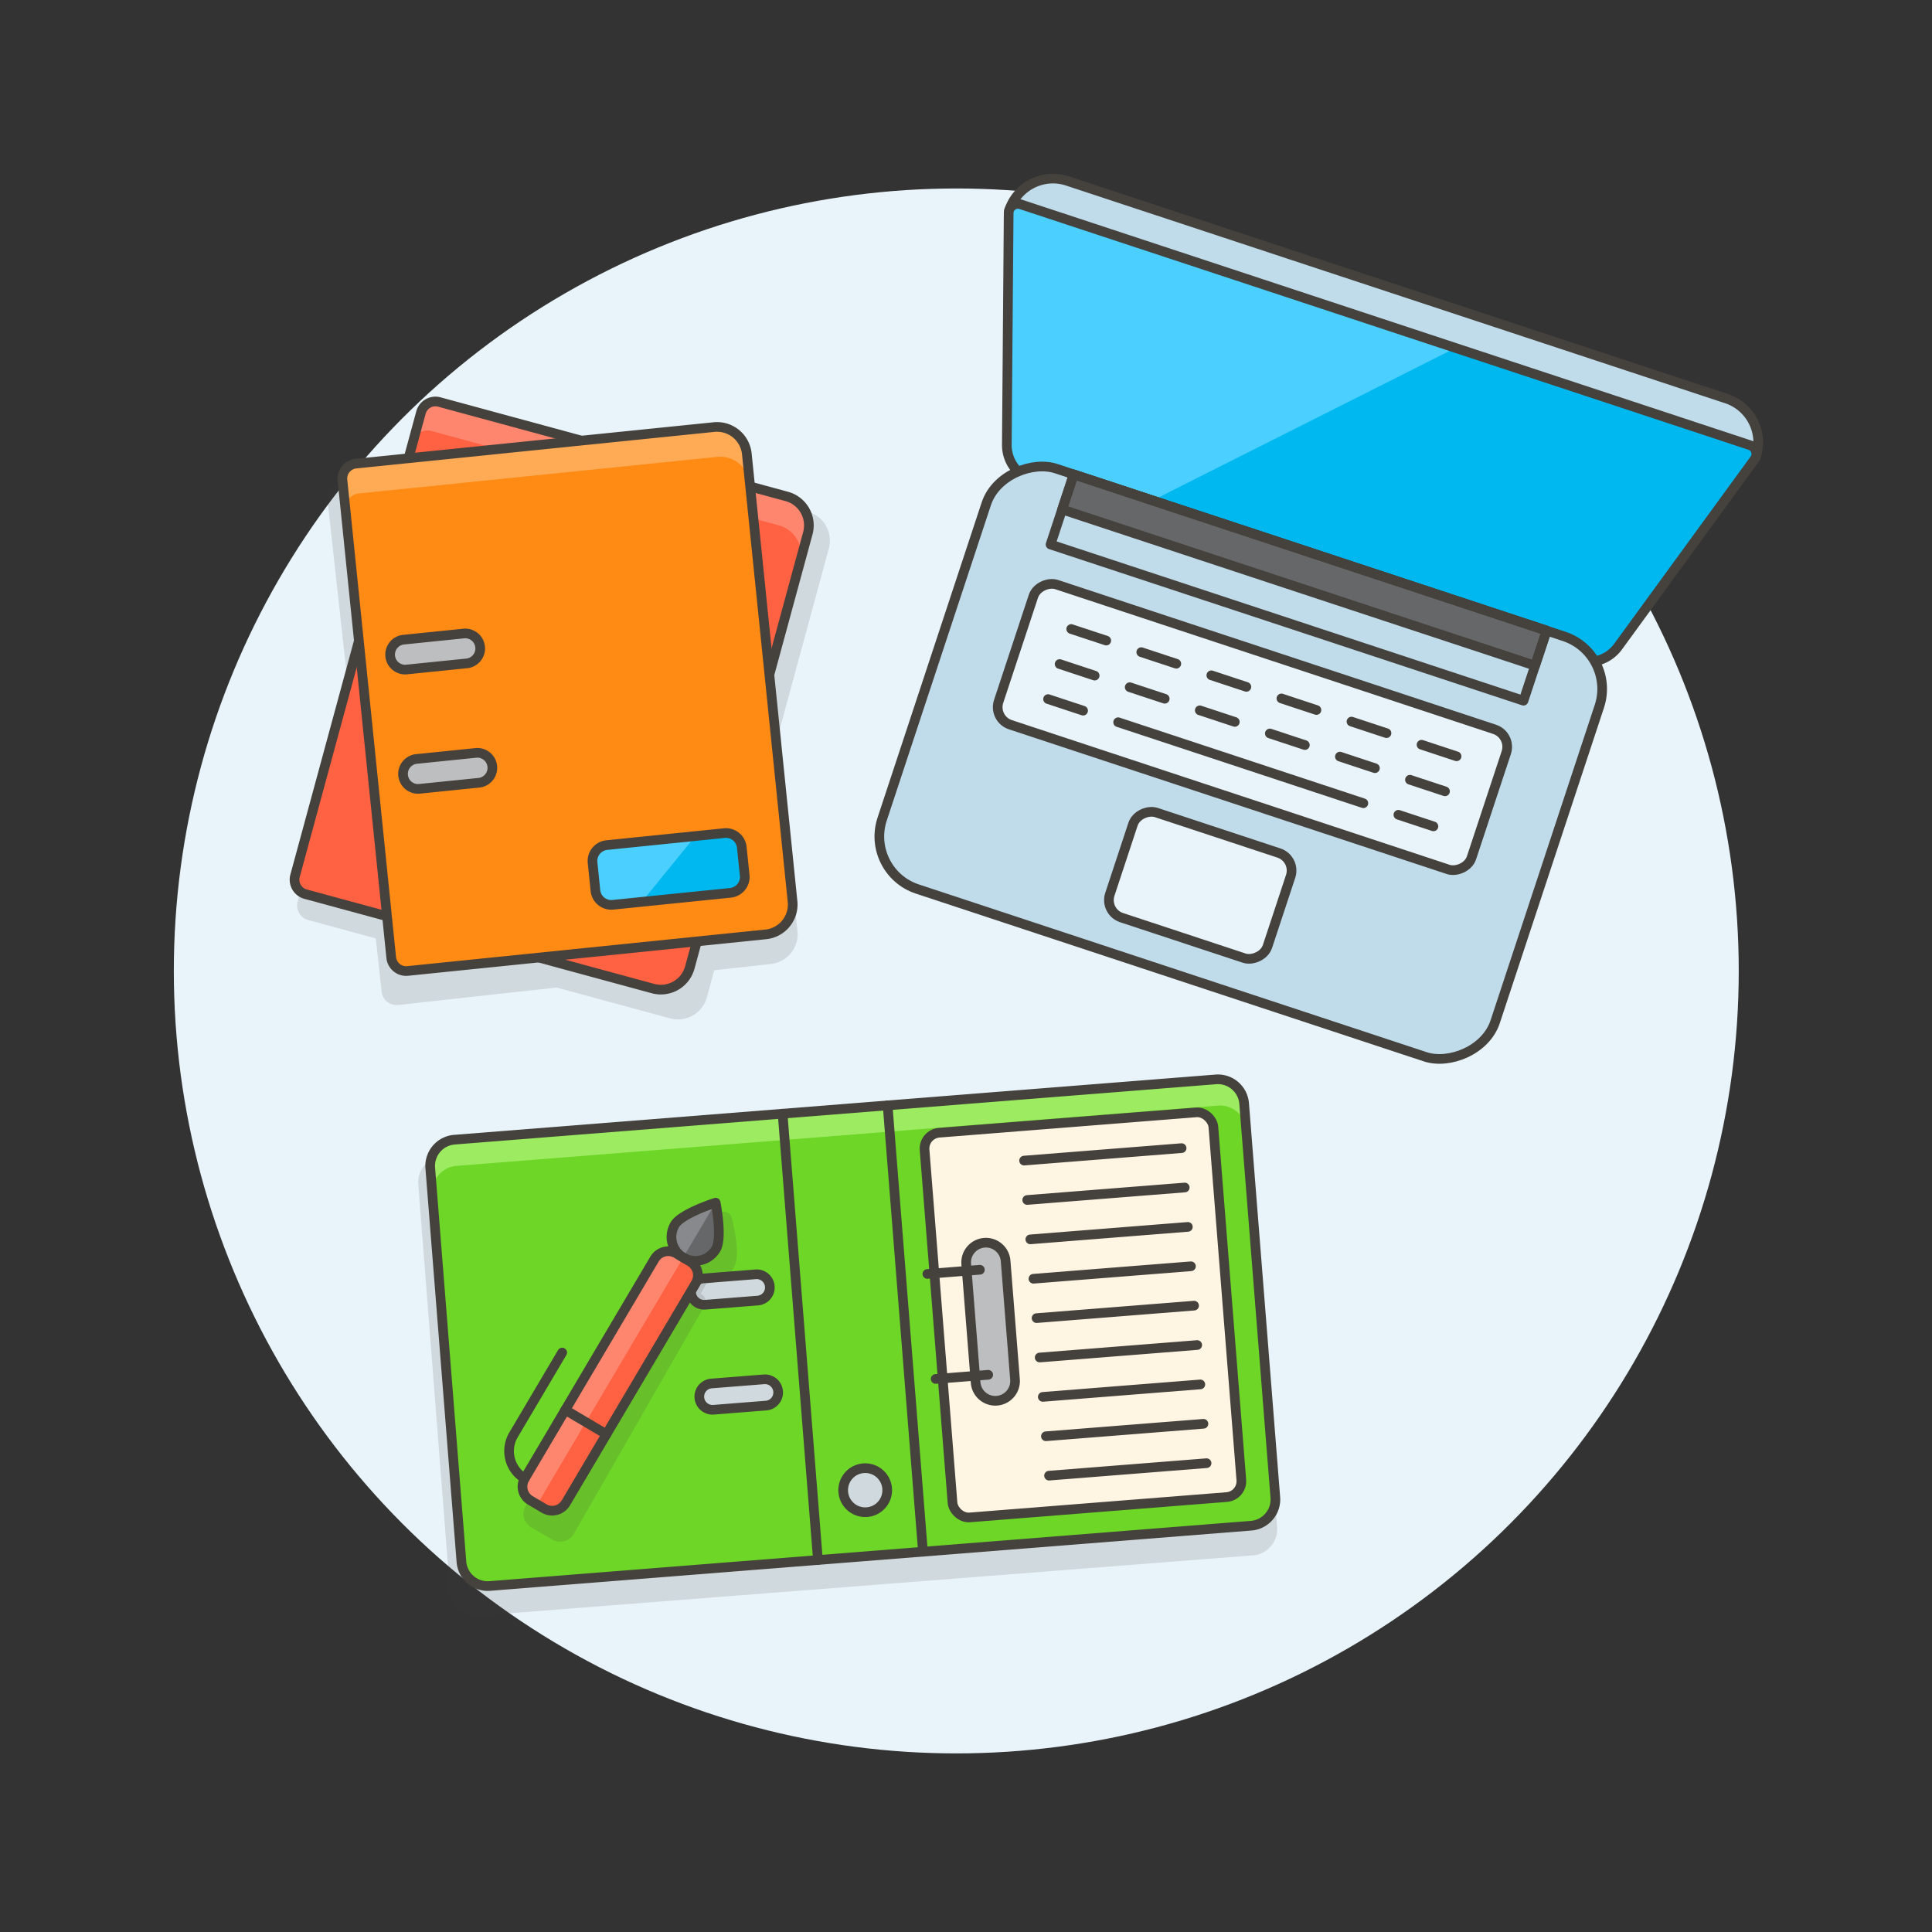 <svg xmlns="http://www.w3.org/2000/svg" viewBox="0 0 200 200"><rect x="0" y="0" width="200" height="200" fill="#333333" stroke="none"/><g class="nc-icon-wrapper"><defs/><circle class="a" cx="98.994" cy="100.512" r="81" style="" fill="#e8f4fa"/><path class="b" d="M85.8 56.782a3.105 3.105 0 0 0-2.182-3.811L77.6 51.337l-.311-2.825a3.106 3.106 0 0 0-3.427-2.747l-11.939 1.314L46.154 42.8a1.552 1.552 0 0 0-1.906 1.091l-1.439 5.3-7.536.829a1.553 1.553 0 0 0-1.373 1.708l2.37 21.529-5.454 20.08a1.553 1.553 0 0 0 1.091 1.906l6.994 1.9.608 5.519a1.553 1.553 0 0 0 1.713 1.373l16.4-1.806 11.744 3.19a3.106 3.106 0 0 0 3.811-2.183l.761-2.8 5.867-.647a3.1 3.1 0 0 0 2.747-3.426L80.39 76.695z" fill="#45413c" opacity="0.15"/><rect class="b" x="108.902" y="51.086" width="41.24" height="59.386" rx="4.949" ry="4.949" transform="rotate(-71.723 129.522 80.78)" fill="#45413c" opacity="0.15"/><path class="c" d="M178.728 41.265L110.5 18.73a4.774 4.774 0 0 0-6.03 3.036l77.3 25.53a4.775 4.775 0 0 0-3.042-6.031z" fill="#c0dceb" stroke="#45413c" stroke-linecap="round" stroke-linejoin="round"/><path class="d" d="M163.212 68.318L106.847 49.7a3.818 3.818 0 0 1-2.621-3.657l.191-23.987a.956.956 0 0 1 1.255-.9l75.484 24.93a.955.955 0 0 1 .472 1.469L167.5 66.941a3.82 3.82 0 0 1-4.288 1.377z" style="" fill="#00b8f0"/><path class="e" d="M106.847 49.7l10.053 3.321 33.771-17-44.999-14.862a.956.956 0 0 0-1.255.9l-.192 23.987a3.82 3.82 0 0 0 2.622 3.654z" style="" fill="#4acfff"/><path class="f" d="M163.212 68.318L106.847 49.7a3.818 3.818 0 0 1-2.621-3.657l.191-23.987a.956.956 0 0 1 1.255-.9l75.484 24.93a.955.955 0 0 1 .472 1.469L167.5 66.941a3.82 3.82 0 0 1-4.288 1.377z" stroke="#45413c" stroke-linecap="round" stroke-linejoin="round" fill="none"/><rect class="c" x="105.526" y="45.538" width="45.831" height="66.837" rx="5.729" ry="5.729" transform="rotate(-71.723 128.442 78.956)" fill="#c0dceb" stroke="#45413c" stroke-linecap="round" stroke-linejoin="round"/><path class="g" d="M109.952 52.739l1.197-3.627 48.96 16.17-1.199 3.627z" stroke="#45413c" stroke-linecap="round" stroke-linejoin="round" fill="#656769"/><path class="f" d="M108.753 56.366l2.395-7.254 48.96 16.17-2.397 7.254z" stroke="#45413c" stroke-linecap="round" stroke-linejoin="round" fill="none"/><rect class="h" x="122.001" y="49.55" width="15.277" height="51.56" rx="1.91" ry="1.91" transform="rotate(-71.71 129.598 75.285)" fill="#e8f4fa" stroke="#45413c" stroke-linecap="round" stroke-linejoin="round"/><path class="f" d="M108.495 72.369l3.627 1.198" stroke="#45413c" stroke-linecap="round" stroke-linejoin="round" fill="none"/><path class="f" d="M115.749 74.764l25.386 8.385" stroke="#45413c" stroke-linecap="round" stroke-linejoin="round" fill="none"/><path class="f" d="M144.761 84.346l3.627 1.198" stroke="#45413c" stroke-linecap="round" stroke-linejoin="round" fill="none"/><path class="f" d="M109.693 68.742l3.627 1.198" stroke="#45413c" stroke-linecap="round" stroke-linejoin="round" fill="none"/><path class="f" d="M116.946 71.138l3.627 1.197" stroke="#45413c" stroke-linecap="round" stroke-linejoin="round" fill="none"/><path class="f" d="M124.2 73.533l3.626 1.198" stroke="#45413c" stroke-linecap="round" stroke-linejoin="round" fill="none"/><path class="f" d="M131.453 75.929l3.626 1.198" stroke="#45413c" stroke-linecap="round" stroke-linejoin="round" fill="none"/><path class="f" d="M138.706 78.324l3.627 1.198" stroke="#45413c" stroke-linecap="round" stroke-linejoin="round" fill="none"/><path class="f" d="M145.959 80.72l3.627 1.198" stroke="#45413c" stroke-linecap="round" stroke-linejoin="round" fill="none"/><path class="f" d="M110.891 65.116l3.627 1.197" stroke="#45413c" stroke-linecap="round" stroke-linejoin="round" fill="none"/><path class="f" d="M118.144 67.511l3.627 1.198" stroke="#45413c" stroke-linecap="round" stroke-linejoin="round" fill="none"/><path class="f" d="M125.397 69.907l3.627 1.197" stroke="#45413c" stroke-linecap="round" stroke-linejoin="round" fill="none"/><path class="f" d="M132.651 72.302l3.626 1.198" stroke="#45413c" stroke-linecap="round" stroke-linejoin="round" fill="none"/><path class="f" d="M139.904 74.698l3.626 1.197" stroke="#45413c" stroke-linecap="round" stroke-linejoin="round" fill="none"/><path class="f" d="M147.157 77.093l3.627 1.198" stroke="#45413c" stroke-linecap="round" stroke-linejoin="round" fill="none"/><rect class="h" x="118.521" y="83.056" width="11.458" height="17.187" rx="1.91" ry="1.91" transform="rotate(-71.724 124.249 91.65)" fill="#e8f4fa" stroke="#45413c" stroke-linecap="round" stroke-linejoin="round"/><g><path class="i" d="M71.409 100.155a3.106 3.106 0 0 1-3.812 2.182l-35.962-9.774a1.553 1.553 0 0 1-1.091-1.906l13.033-47.949a1.552 1.552 0 0 1 1.905-1.092l35.963 9.775a3.105 3.105 0 0 1 2.182 3.809z" style="" fill="#ff6242"/><path class="j" d="M81.445 51.391l-35.963-9.775a1.553 1.553 0 0 0-1.905 1.092l-.815 3a1.553 1.553 0 0 1 1.906-1.091l35.962 9.771a3.105 3.105 0 0 1 2.182 3.812l.815-3a3.105 3.105 0 0 0-2.182-3.809z" style="" fill="#ff866e"/><path class="k" d="M45.513 77.025L39.519 75.4a1.553 1.553 0 0 1 .815-3l5.994 1.629a1.553 1.553 0 1 1-.815 3z" stroke="#45413c" stroke-linecap="round" stroke-linejoin="round" fill="#bdbec0"/><path class="k" d="M48.771 65.038l-5.994-1.629a1.553 1.553 0 0 1 .815-3l5.994 1.629a1.553 1.553 0 1 1-.815 3z" stroke="#45413c" stroke-linecap="round" stroke-linejoin="round" fill="#bdbec0"/><path class="f" d="M71.409 100.155a3.106 3.106 0 0 1-3.812 2.182l-35.962-9.774a1.553 1.553 0 0 1-1.091-1.906l13.033-47.949a1.552 1.552 0 0 1 1.905-1.092l35.963 9.775a3.105 3.105 0 0 1 2.182 3.809z" stroke="#45413c" stroke-linecap="round" stroke-linejoin="round" fill="none"/></g><g><path class="l" d="M82.045 93.327a3.105 3.105 0 0 1-2.775 3.4l-37.07 3.787a1.553 1.553 0 0 1-1.7-1.387l-5.049-49.433a1.553 1.553 0 0 1 1.387-1.7l37.074-3.783a3.105 3.105 0 0 1 3.4 2.775z" style="" fill="#ff8a14"/><path class="m" d="M73.912 44.209l-37.074 3.783a1.553 1.553 0 0 0-1.387 1.7l.315 3.089a1.553 1.553 0 0 1 1.387-1.7L74.227 47.3a3.105 3.105 0 0 1 3.405 2.774l-.315-3.089a3.107 3.107 0 0 0-3.405-2.776z" style="" fill="#ffaa54"/><path class="k" d="M49.573 81.031l-6.179.63a1.553 1.553 0 0 1-.315-3.089l6.179-.631a1.553 1.553 0 1 1 .315 3.09z" stroke="#45413c" stroke-linecap="round" stroke-linejoin="round" fill="#bdbec0"/><path class="k" d="M48.313 68.673l-6.179.63a1.553 1.553 0 1 1-.316-3.089L48 65.583a1.553 1.553 0 0 1 .315 3.09z" stroke="#45413c" stroke-linecap="round" stroke-linejoin="round" fill="#bdbec0"/><path class="f" d="M82.045 93.327a3.105 3.105 0 0 1-2.775 3.4l-37.07 3.787a1.553 1.553 0 0 1-1.7-1.387l-5.049-49.433a1.553 1.553 0 0 1 1.387-1.7l37.074-3.783a3.105 3.105 0 0 1 3.4 2.775z" stroke="#45413c" stroke-linecap="round" stroke-linejoin="round" fill="none"/><path class="d" d="M61.342 89.293a1.651 1.651 0 0 1 1.474-1.809l12.165-1.241a1.65 1.65 0 0 1 1.809 1.474l.3 2.9a1.651 1.651 0 0 1-1.474 1.808l-12.17 1.238a1.648 1.648 0 0 1-1.808-1.473z" style="" fill="#00b8f0"/><path class="e" d="M61.342 89.293a1.651 1.651 0 0 1 1.474-1.809l9.172-.936-5.548 6.81-2.994.3a1.648 1.648 0 0 1-1.808-1.473z" style="" fill="#4acfff"/><path class="f" d="M61.342 89.293a1.651 1.651 0 0 1 1.474-1.809l12.165-1.241a1.65 1.65 0 0 1 1.809 1.474l.3 2.9a1.651 1.651 0 0 1-1.474 1.808l-12.17 1.238a1.648 1.648 0 0 1-1.808-1.473z" stroke="#45413c" stroke-linecap="round" stroke-linejoin="round" fill="none"/></g><g><path class="b" d="M132.207 158.081a2.726 2.726 0 0 1-2.506 2.93l-80.187 6.248a2.726 2.726 0 0 1-2.93-2.506L43.3 122.621a2.726 2.726 0 0 1 2.507-2.93l80.186-6.249a2.727 2.727 0 0 1 2.93 2.507z" fill="#45413c" opacity="0.15"/><path class="n" d="M128.793 114.238a2.727 2.727 0 0 0-2.933-2.5l-78.82 6.241a2.727 2.727 0 0 0-2.5 2.933l3.228 40.769a2.727 2.727 0 0 0 2.933 2.5l78.82-6.241a2.727 2.727 0 0 0 2.5-2.933zM79.3 145.506l-5.436.431a1.363 1.363 0 0 1-.215-2.718l5.436-.431a1.363 1.363 0 1 1 .215 2.718zm-.861-10.871l-5.435.43a1.363 1.363 0 0 1-.216-2.718l5.436-.43a1.363 1.363 0 1 1 .215 2.718zm11.307 21.9a2.273 2.273 0 1 1 2.086-2.445 2.273 2.273 0 0 1-2.082 2.441z" style="" fill="#6dd627"/><path class="o" d="M125.86 111.735l-78.82 6.241a2.727 2.727 0 0 0-2.5 2.933l.215 2.718a2.727 2.727 0 0 1 2.5-2.933l78.82-6.241a2.727 2.727 0 0 1 2.933 2.5l-.215-2.718a2.727 2.727 0 0 0-2.933-2.5z" style="" fill="#9ceb60"/><rect class="p" x="97.111" y="116.143" width="29.991" height="39.949" rx="1.65" ry="1.65" transform="rotate(-4.527 112.105 136.12)" stroke="#45413c" stroke-linecap="round" stroke-linejoin="round" fill="#fff5e3"/><path class="k" d="M105.071 142.782a2.045 2.045 0 1 1-4.077.323l-.969-12.231a2.045 2.045 0 1 1 4.077-.322z" stroke="#45413c" stroke-linecap="round" stroke-linejoin="round" fill="#bdbec0"/><path class="f" d="M81.014 115.286l3.658 46.205" stroke="#45413c" stroke-linecap="round" stroke-linejoin="round" fill="none"/><path class="f" d="M91.886 114.425l3.658 46.205" stroke="#45413c" stroke-linecap="round" stroke-linejoin="round" fill="none"/><path class="f" d="M96.002 131.877l5.436-.431" stroke="#45413c" stroke-linecap="round" stroke-linejoin="round" fill="none"/><path class="f" d="M96.863 142.748l5.436-.43" stroke="#45413c" stroke-linecap="round" stroke-linejoin="round" fill="none"/><path class="f" d="M128.793 114.238a2.727 2.727 0 0 0-2.933-2.5l-78.82 6.241a2.727 2.727 0 0 0-2.5 2.933l3.228 40.769a2.727 2.727 0 0 0 2.933 2.5l78.82-6.241a2.727 2.727 0 0 0 2.5-2.933zM79.3 145.506l-5.436.431a1.363 1.363 0 0 1-.215-2.718l5.436-.431a1.363 1.363 0 1 1 .215 2.718zm-.861-10.871l-5.435.43a1.363 1.363 0 0 1-.216-2.718l5.436-.43a1.363 1.363 0 1 1 .215 2.718zm11.307 21.9a2.279 2.279 0 1 1 2.091-2.451 2.278 2.278 0 0 1-2.087 2.453z" stroke="#45413c" stroke-linecap="round" stroke-linejoin="round" fill="none"/><path class="f" d="M106.013 120.144l16.308-1.291" stroke="#45413c" stroke-linecap="round" stroke-linejoin="round" fill="none"/><path class="f" d="M106.336 124.221l16.308-1.291" stroke="#45413c" stroke-linecap="round" stroke-linejoin="round" fill="none"/><path class="f" d="M106.659 128.298l16.307-1.291" stroke="#45413c" stroke-linecap="round" stroke-linejoin="round" fill="none"/><path class="f" d="M106.982 132.375l16.307-1.291" stroke="#45413c" stroke-linecap="round" stroke-linejoin="round" fill="none"/><path class="f" d="M107.304 136.452l16.308-1.292" stroke="#45413c" stroke-linecap="round" stroke-linejoin="round" fill="none"/><path class="f" d="M107.627 140.529l16.308-1.292" stroke="#45413c" stroke-linecap="round" stroke-linejoin="round" fill="none"/><path class="f" d="M107.95 144.605l16.308-1.291" stroke="#45413c" stroke-linecap="round" stroke-linejoin="round" fill="none"/><path class="f" d="M108.273 148.682l16.307-1.291" stroke="#45413c" stroke-linecap="round" stroke-linejoin="round" fill="none"/><path class="f" d="M108.596 152.759l16.307-1.291" stroke="#45413c" stroke-linecap="round" stroke-linejoin="round" fill="none"/><path class="b" d="M55.02 158.138l2.146 1.23a1.65 1.65 0 0 0 2.252-.611l13.534-23.616a.825.825 0 0 0-.306-1.125l-.125-.072.618-1.091a3.286 3.286 0 0 0 2.844-1.674c.648-1.16.1-3.781-.238-5.116a.817.817 0 0 0-1.039-.581c-1.316.407-3.834 1.316-4.482 2.475a3.284 3.284 0 0 0 .044 3.272l-.609 1.075-.591-.339a.826.826 0 0 0-1.126.306l-13.533 23.615a1.65 1.65 0 0 0 .611 2.252z" fill="#45413c" opacity="0.15"/><g><path class="i" d="M58.578 155.576a1.65 1.65 0 0 1-2.259.58l-1.42-.84a1.65 1.65 0 0 1-.58-2.26l13.436-22.718a1.65 1.65 0 0 1 2.26-.58l1.419.84a1.65 1.65 0 0 1 .58 2.26z" style="" fill="#ff6242"/><path class="j" d="M70.725 130.178l-15.116 25.558-.71-.42a1.65 1.65 0 0 1-.58-2.26l13.436-22.718a1.65 1.65 0 0 1 2.26-.58z" style="" fill="#ff866e"/><path class="f" d="M58.518 145.957l4.259 2.519" stroke="#45413c" stroke-linecap="round" stroke-linejoin="round" fill="none"/><path class="f" d="M54.319 153.056a3.3 3.3 0 0 1-1.16-4.519l5.038-8.519" stroke="#45413c" stroke-linecap="round" stroke-linejoin="round" fill="none"/><path class="q" d="M74.114 129.308a2.474 2.474 0 1 1-4.259-2.519c.695-1.177 4.229-2.29 4.229-2.29s.726 3.633.03 4.809z" style="" fill="#656769"/><path class="r" d="M74.084 124.5s-3.534 1.113-4.229 2.29a2.473 2.473 0 0 0 .87 3.389z" style="" fill="#87898c"/><path class="f" d="M74.114 129.308a2.474 2.474 0 1 1-4.259-2.519c.695-1.177 4.229-2.29 4.229-2.29s.726 3.633.03 4.809z" stroke="#45413c" stroke-linecap="round" stroke-linejoin="round" fill="none"/><path class="f" d="M58.578 155.576a1.65 1.65 0 0 1-2.259.58l-1.42-.84a1.65 1.65 0 0 1-.58-2.26l13.436-22.718a1.65 1.65 0 0 1 2.26-.58l1.419.84a1.65 1.65 0 0 1 .58 2.26z" stroke="#45413c" stroke-linecap="round" stroke-linejoin="round" fill="none"/></g></g></g></svg>